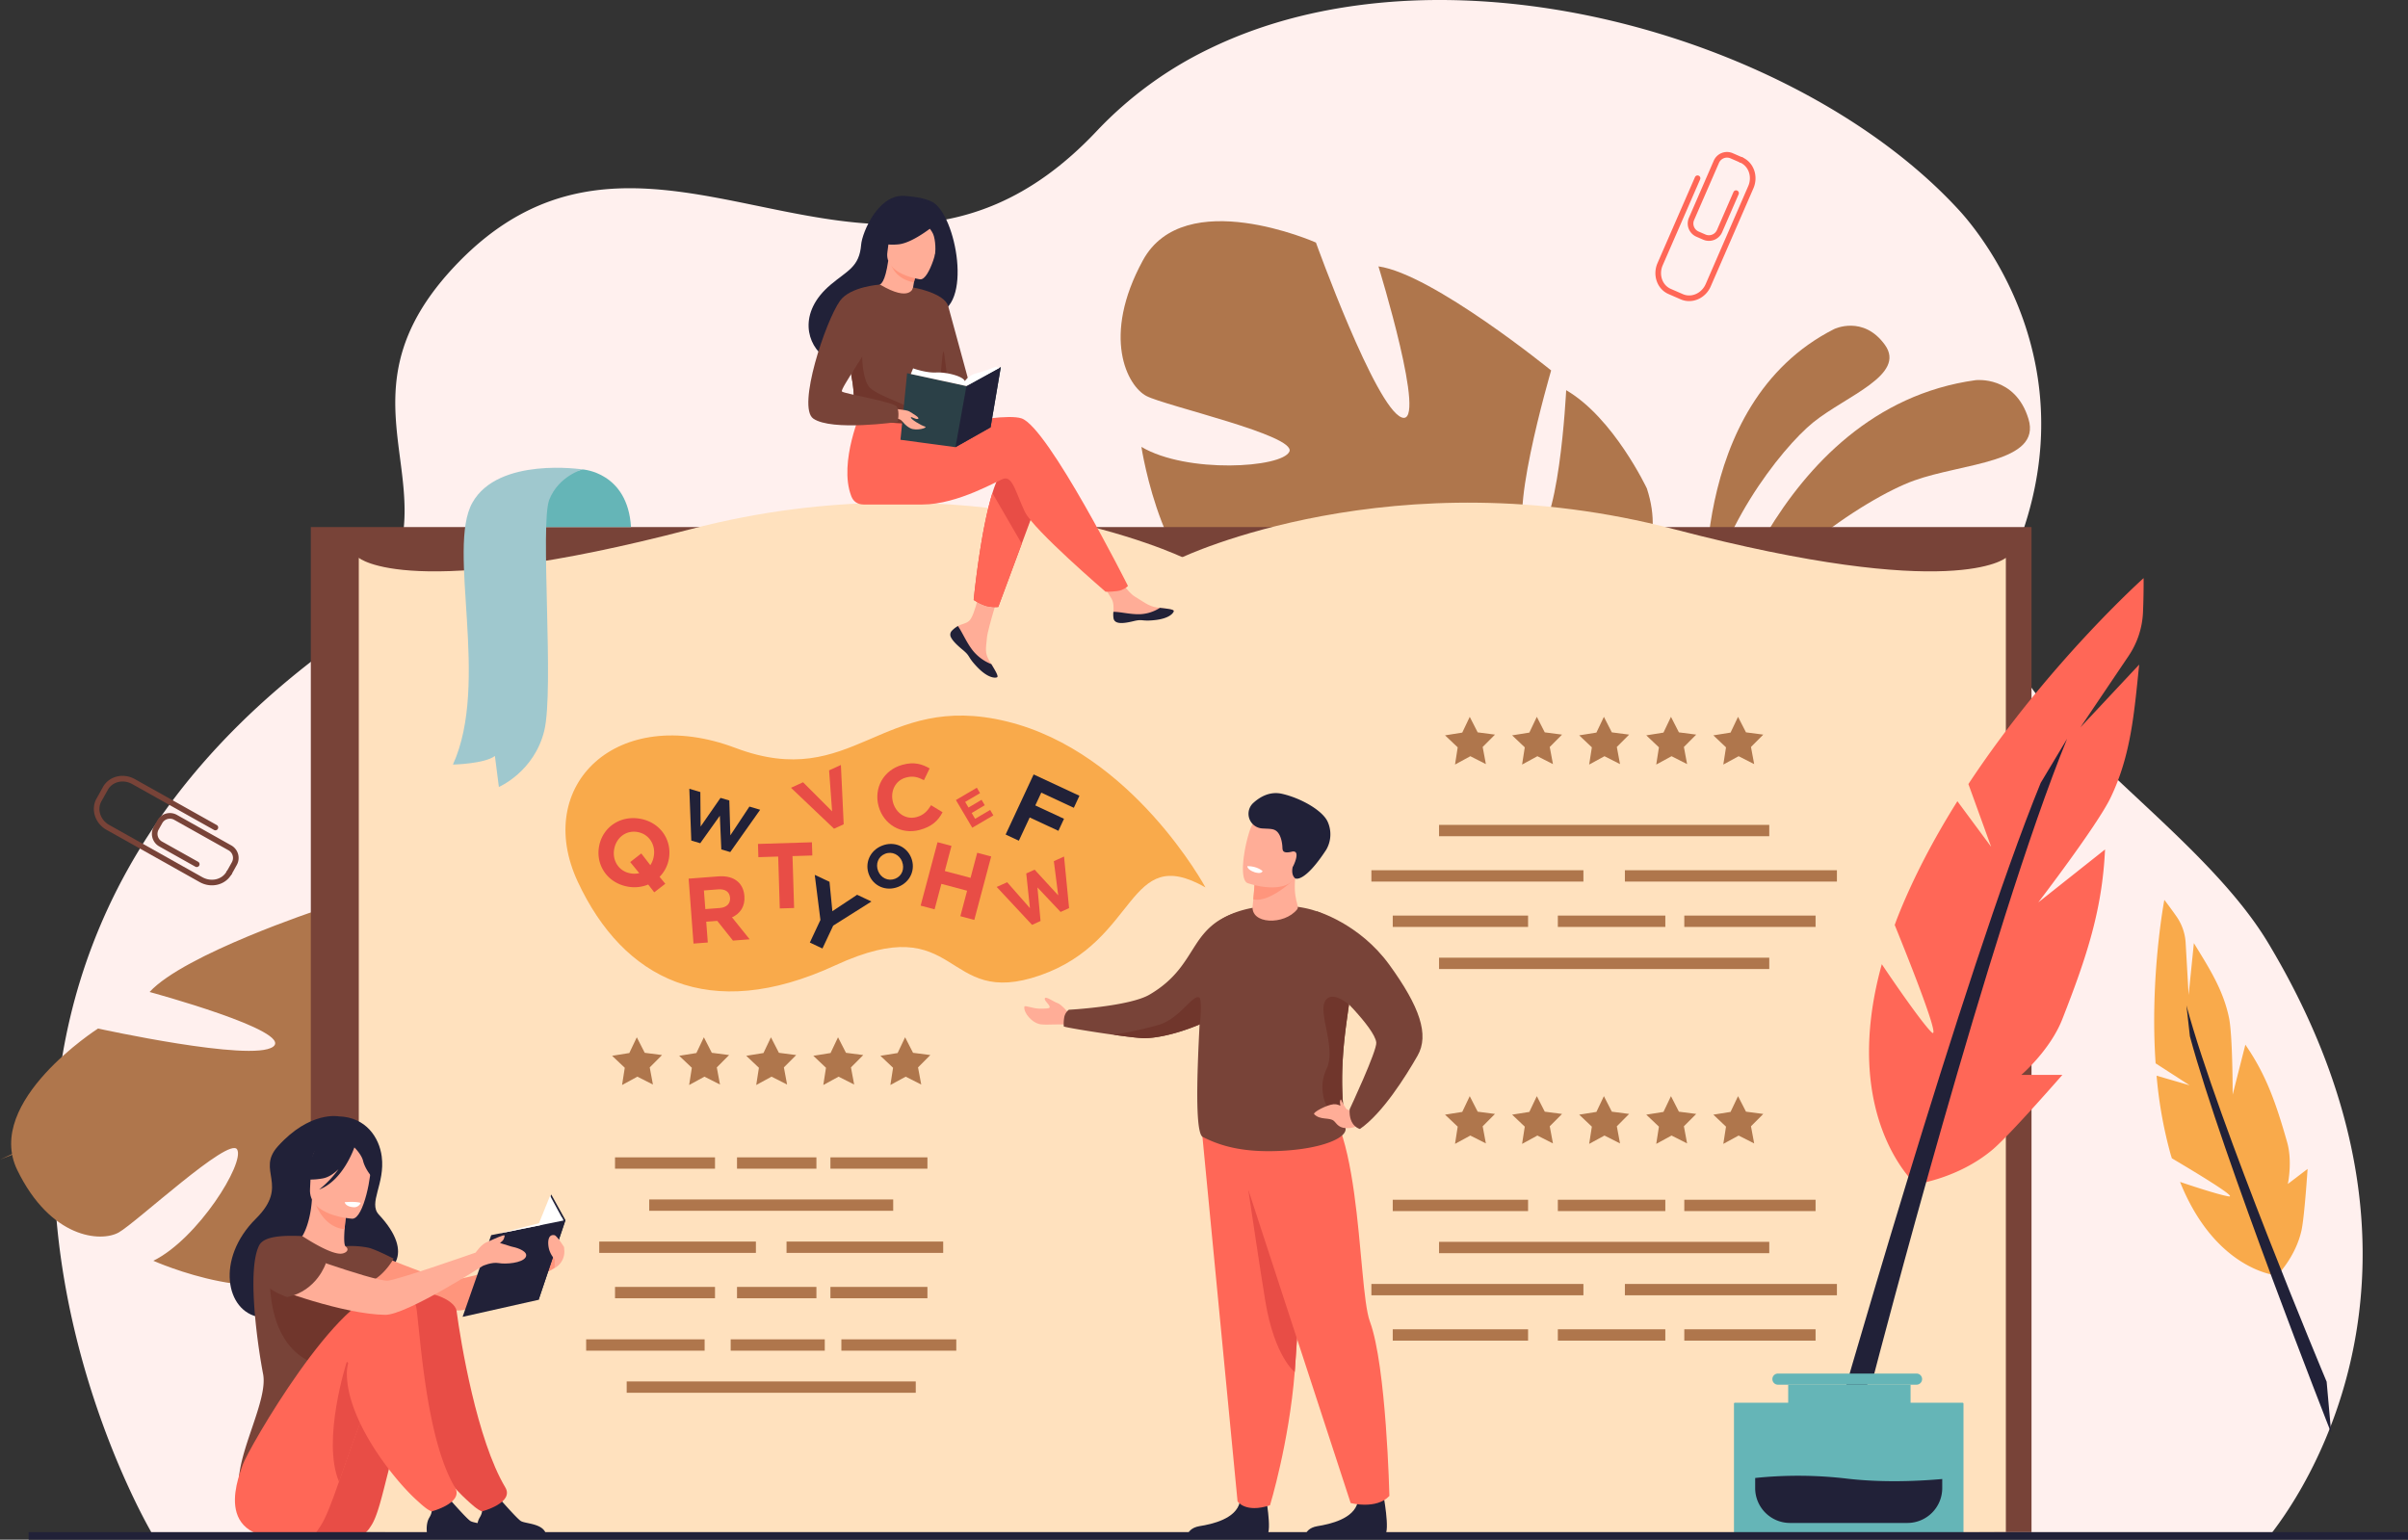 <svg id="Layer_1" data-name="Layer 1" xmlns="http://www.w3.org/2000/svg" viewBox="0 0 1865.06 1192.66"><rect x="0" y="0" width="1865.06" height="1192.66" fill="#333333" stroke="none"/><defs><style>.cls-1{fill:#fff0ee;}.cls-2{fill:#af764c;}.cls-3{fill:#bbd0ff;}.cls-4{fill:#784338;}.cls-5{fill:#ffe1be;}.cls-6{fill:#65b5b7;}.cls-7{fill:#9fc8ce;}.cls-8{fill:#f9aa4b;}.cls-9{fill:#e84d46;}.cls-10{fill:#212138;}.cls-11{fill:#ff6757;}.cls-12{fill:#ffad97;}.cls-13{fill:#ff957c;}.cls-14{fill:#fff;}.cls-15{fill:#70362c;}.cls-16{fill:#2b4047;}</style></defs><path class="cls-1" d="M179.19,1641.12l-.15-.36a2.11,2.11,0,0,1-.15-.52c-.59-1.42-236.42-400.69,130.21-678.64,143.45-108.75-9-180.54,105.1-301.61,131.09-139.13,274.16,14.79,419.94-48.3,25.76-11.14,51.61-29.07,77.48-56.58a297.66,297.66,0,0,1,87.32-63.67c43.89-21.26,91.49-32.35,140-36.15,162.89-12.6,346.2,58.28,440.8,161.86,19,20.86,105.65,128.79,37.39,277.14C1574,988,1754.6,1077.4,1818.77,1184.36c108.7,181.2,73.66,323.26,37.74,398.91-4.56,9.62-9.14,18.16-13.44,25.57-12.64,21.79-22.88,33.85-23.24,34.73C1819.83,1643.57,179.63,1642.55,179.19,1641.12Z" transform="translate(-61.95 -453.84)"/><path class="cls-2" d="M1387.29,968.59s46.82-198.45,204.78-220.27c0,0,30.73-3.78,41,30.06s-50.87,34.09-88.64,47.7S1418.57,897.4,1387.29,968.59Z" transform="translate(-61.95 -453.84)"/><path class="cls-2" d="M1383.7,931.45s-16.42-164.38,98.85-222.72c0,0,22.55-11,39.31,12.24s-30,39.52-55.34,59.9S1388.91,868.66,1383.7,931.45Z" transform="translate(-61.95 -453.84)"/><path class="cls-2" d="M1253.78,949.89s111.87-31.71,83.72-117.7c0,0-25.86-54.85-62.51-76.11,0,0-5.63,116.87-27.31,114.47s15.67-129.77,15.67-129.77-92-74.81-133.76-80.6c0,0,38.42,124.61,18,117s-66.42-135.46-66.42-135.46S979.29,596.5,947.11,655.58s-12.08,97.25,2.77,105,116.48,30.58,110.71,43.11S981.37,820.91,946,800c0,0,17.3,114,73.83,121.93s81.79-22.21,116.63-16.67,57.64,20.71,38.34,25.83-75.73-14.88-109,2-59.06,26-10.25,48.81,142.48,38.17,170.33,3.09Z" transform="translate(-61.95 -453.84)"/><path class="cls-2" d="M991.09,686.94s255,155.41,262.69,262.95c0,0-12,44.43,3.39,102.34l-4.71,19.74s-12.93-74-26.52-87C1225.94,985,1308.5,912.89,991.09,686.94Z" transform="translate(-61.95 -453.84)"/><path class="cls-3" d="M1257.17,1052.23s27.17,74.88-15.92,147.86l-10.26-5.56s31.35-84.23,19.47-133.18S1257.17,1052.23,1257.17,1052.23Z" transform="translate(-61.95 -453.84)"/><path class="cls-2" d="M457.87,1266.19s37.47-101.19-40.93-120.94c0,0-54.3-6.52-89.81,11.4,0,0,82.72,60.55,69.19,76.06s-86.74-74.47-86.74-74.47-104.87,34.69-131.78,64c0,0,112.31,30.44,95.6,42.45s-135.49-14.15-135.49-14.15S49.44,1307,75.33,1360.16s64.82,56.06,78.54,48.37,85.7-74.76,91.76-64.3-30.35,69.15-64.91,86.21c0,0,93.06,41.56,129.57,2s28.12-73.51,51.1-97.61,46.5-34.32,39.78-17-52,51-57.69,84.67-13,57.89,30.26,31.35,105.39-91.08,94.76-129.34Z" transform="translate(-61.95 -453.84)"/><path class="cls-2" d="M62,1352.06S314.47,1231,397.59,1276.79c0,0,27.54,34.07,10.63,38.26C408.22,1315.05,400.15,1217,62,1352.06Z" transform="translate(-61.95 -453.84)"/><rect class="cls-4" x="240.74" y="408.27" width="1332.72" height="778.53"/><path class="cls-5" d="M978.71,1643.42V885.91s-164.59-79-382.05-22.12-256.82,22.12-256.82,22.12v754.74Z" transform="translate(-61.95 -453.84)"/><path class="cls-5" d="M976.71,1643.42V885.91s164.59-79,382-22.12,256.83,22.12,256.83,22.12v754.74Z" transform="translate(-61.95 -453.84)"/><polygon class="cls-2" points="1144.51 567.29 1157.9 569.04 1148.37 578.61 1150.85 591.88 1138.81 585.77 1126.95 592.23 1129.03 578.89 1119.22 569.61 1132.56 567.47 1138.36 555.27 1144.51 567.29"/><polygon class="cls-2" points="1196.46 567.29 1209.85 569.04 1200.32 578.61 1202.8 591.88 1190.76 585.77 1178.9 592.23 1180.98 578.89 1171.18 569.61 1184.51 567.47 1190.31 555.27 1196.46 567.29"/><polygon class="cls-2" points="1248.41 567.29 1261.8 569.04 1252.27 578.61 1254.75 591.88 1242.71 585.77 1230.85 592.23 1232.94 578.89 1223.13 569.61 1236.46 567.47 1242.26 555.27 1248.41 567.29"/><polygon class="cls-2" points="1300.36 567.29 1313.76 569.04 1304.22 578.61 1306.7 591.88 1294.66 585.77 1282.8 592.23 1284.89 578.89 1275.08 569.61 1288.41 567.47 1294.21 555.27 1300.36 567.29"/><polygon class="cls-2" points="1352.32 567.29 1365.71 569.04 1356.18 578.61 1358.65 591.88 1346.61 585.77 1334.75 592.23 1336.84 578.89 1327.03 569.61 1340.36 567.47 1346.16 555.27 1352.32 567.29"/><polygon class="cls-2" points="1144.51 861.11 1157.9 862.86 1148.37 872.42 1150.85 885.7 1138.81 879.59 1126.95 886.05 1129.03 872.71 1119.22 863.42 1132.56 861.29 1138.36 849.09 1144.51 861.11"/><polygon class="cls-2" points="1196.46 861.11 1209.85 862.86 1200.32 872.42 1202.8 885.7 1190.76 879.59 1178.9 886.05 1180.98 872.71 1171.18 863.42 1184.51 861.29 1190.31 849.09 1196.46 861.11"/><polygon class="cls-2" points="1248.41 861.11 1261.8 862.86 1252.27 872.42 1254.75 885.7 1242.71 879.59 1230.85 886.05 1232.94 872.71 1223.13 863.42 1236.46 861.29 1242.26 849.09 1248.41 861.11"/><polygon class="cls-2" points="1300.36 861.11 1313.76 862.86 1304.22 872.42 1306.7 885.7 1294.66 879.59 1282.8 886.05 1284.89 872.71 1275.08 863.42 1288.41 861.29 1294.21 849.09 1300.36 861.11"/><polygon class="cls-2" points="1352.32 861.11 1365.71 862.86 1356.18 872.42 1358.65 885.7 1346.61 879.59 1334.75 886.05 1336.84 872.71 1327.03 863.42 1340.36 861.29 1346.16 849.09 1352.32 861.11"/><rect class="cls-2" x="1114.59" y="638.96" width="255.75" height="8.78"/><rect class="cls-2" x="1078.72" y="709.22" width="104.82" height="8.78"/><rect class="cls-2" x="1206.59" y="709.22" width="83.25" height="8.78"/><rect class="cls-2" x="1304.53" y="709.22" width="101.68" height="8.78"/><rect class="cls-2" x="1062.18" y="674.09" width="164.22" height="8.78"/><rect class="cls-2" x="1258.52" y="674.09" width="164.22" height="8.78"/><rect class="cls-2" x="1114.59" y="741.83" width="255.75" height="8.78"/><rect class="cls-2" x="1078.72" y="929.33" width="104.82" height="8.78"/><rect class="cls-2" x="1206.59" y="929.33" width="83.25" height="8.78"/><rect class="cls-2" x="1304.53" y="929.33" width="101.68" height="8.78"/><rect class="cls-2" x="1114.59" y="961.94" width="255.75" height="8.78"/><rect class="cls-2" x="1078.72" y="1029.68" width="104.82" height="8.78"/><rect class="cls-2" x="1206.59" y="1029.68" width="83.25" height="8.78"/><rect class="cls-2" x="1304.53" y="1029.68" width="101.68" height="8.78"/><rect class="cls-2" x="1062.18" y="994.56" width="164.22" height="8.78"/><rect class="cls-2" x="1258.52" y="994.56" width="164.22" height="8.78"/><polygon class="cls-2" points="499.37 815.51 512.76 817.25 503.23 826.82 505.71 840.09 493.67 833.99 481.81 840.45 483.9 827.1 474.09 817.82 487.42 815.68 493.22 803.49 499.37 815.51"/><polygon class="cls-2" points="551.32 815.51 564.72 817.25 555.18 826.82 557.66 840.09 545.62 833.99 533.76 840.45 535.85 827.1 526.04 817.82 539.37 815.68 545.17 803.49 551.32 815.51"/><polygon class="cls-2" points="603.28 815.51 616.67 817.25 607.14 826.82 609.62 840.09 597.57 833.99 585.71 840.45 587.8 827.1 577.99 817.82 591.33 815.68 597.12 803.49 603.28 815.51"/><polygon class="cls-2" points="655.23 815.51 668.62 817.25 659.09 826.82 661.57 840.09 649.52 833.99 637.66 840.45 639.75 827.1 629.94 817.82 643.28 815.68 649.07 803.49 655.23 815.51"/><polygon class="cls-2" points="707.18 815.51 720.57 817.25 711.04 826.82 713.52 840.09 701.48 833.99 689.62 840.45 691.7 827.1 681.9 817.82 695.23 815.68 701.02 803.49 707.18 815.51"/><path class="cls-6" d="M513.13,817.46s35,2,37.54,44.65H471.21l10-36Z" transform="translate(-61.95 -453.84)"/><rect class="cls-2" x="476.35" y="896.49" width="77.44" height="8.78"/><rect class="cls-2" x="570.83" y="896.49" width="61.51" height="8.78"/><rect class="cls-2" x="643.19" y="896.49" width="75.13" height="8.78"/><rect class="cls-2" x="502.85" y="929.11" width="188.96" height="8.78"/><rect class="cls-2" x="476.35" y="996.85" width="77.44" height="8.78"/><rect class="cls-2" x="570.83" y="996.85" width="61.51" height="8.78"/><rect class="cls-2" x="643.19" y="996.85" width="75.13" height="8.78"/><rect class="cls-2" x="464.13" y="961.72" width="121.34" height="8.78"/><rect class="cls-2" x="609.19" y="961.72" width="121.34" height="8.78"/><rect class="cls-2" x="453.99" y="1037.46" width="91.76" height="8.78"/><rect class="cls-2" x="565.93" y="1037.46" width="72.88" height="8.78"/><rect class="cls-2" x="651.66" y="1037.46" width="89.01" height="8.78"/><rect class="cls-2" x="485.39" y="1070.07" width="223.89" height="8.78"/><path class="cls-7" d="M513.13,817.46s-65.23-10-85.3,25.74,13.8,139.21-15.06,202.88c0,0,24.41-.53,32.5-6.66l3.08,24s27.32-11.7,35.13-43.49-3.35-160.57,3.9-179S513.13,817.46,513.13,817.46Z" transform="translate(-61.95 -453.84)"/><path class="cls-8" d="M995.6,1141.22s-56.54-104.84-153.92-128.56-118.6,55-210.13,20.52-157.14,28.85-122,103.87,101.32,109.81,199.29,64.58,82.25,34.45,158.89,7.65S934.48,1106.48,995.6,1141.22Z" transform="translate(-61.95 -453.84)"/><path class="cls-9" d="M742.43,1078.31c-3.76-13.84,3.6-28,18.55-32.08,9.19-2.5,15.28-.42,21,2.81l-4.4,9.11c-4.68-2.39-8.43-3.54-14-2-8.21,2.23-12.27,10.65-10,19.14,2.27,8.34,9.94,13.73,18.28,11.46,5.57-1.51,8.37-4.66,11.25-9.18L792,1083c-3.55,6.71-8.32,11.15-17.71,13.7C759.92,1100.6,746.27,1092.43,742.43,1078.31Z" transform="translate(-61.95 -453.84)"/><path class="cls-9" d="M564,1139a28.14,28.14,0,0,1-15.89,1.61c-15.69-2.86-24.81-16.6-22.16-31.19s16.19-24.21,31.88-21.36,24.81,16.6,22.15,31.19a26.16,26.16,0,0,1-7.16,13.78l4.42,5.38-8.56,6.62Zm-6.94-8.84-7-8.55,8.57-6.69,7,9.07a17.29,17.29,0,0,0,2.68-6.87c1.59-8.71-3.48-17.13-12.49-18.77s-16.54,4.34-18.16,13.19,3.49,17.14,12.49,18.78A16.71,16.71,0,0,0,557.06,1130.19Z" transform="translate(-61.95 -453.84)"/><path class="cls-9" d="M595.32,1134.44l23-1.75c6.39-.49,11.49.93,15,4,3,2.59,4.82,6.42,5.2,11.31.61,8.12-3.38,13.56-9.6,16.42l13.66,17-12.94,1-12.15-15.27-8.55.65,1.22,16.1-11.07.84Zm24.15,22.74c5.39-.41,8.26-3.52,7.93-7.9-.36-4.75-3.86-6.94-9.25-6.53l-11,.84,1.1,14.44Z" transform="translate(-61.95 -453.84)"/><path class="cls-10" d="M595.85,1064.83l8.53,2.53.22,26.72L620,1071.89l6.82,2,.81,27,14.77-22.27,8.31,2.47-23.16,32.76-6.92-2.05-1.14-26.09L604.31,1107l-6.93-2.06Z" transform="translate(-61.95 -453.84)"/><path class="cls-9" d="M833.92,1140.88l8.1-3.66,17.64,20.06-2.85-26.86,6.49-2.93,18.27,19.9-3.39-26.5,7.9-3.57,3.91,39.93-6.58,3-17.93-19,2.4,26-6.58,3Z" transform="translate(-61.95 -453.84)"/><path class="cls-10" d="M735,1131.36c-3.47-8.76.59-18.67,10.1-22.45s19.13.61,22.64,9.46-.59,18.67-10.09,22.44S738.46,1140.2,735,1131.36Zm25.66-10.18c-2.1-5.28-7.72-8.15-13.17-6s-7.53,8-5.4,13.35,7.71,8.14,13.17,6S762.74,1126.55,760.61,1121.18Z" transform="translate(-61.95 -453.84)"/><path class="cls-9" d="M788.09,1106.22l10.8,2.87-5.16,19.44,19.93,5.3,5.17-19.44,10.81,2.87-13.06,49.14-10.81-2.87L811,1143.8l-19.93-5.3-5.25,19.73L775,1155.35Z" transform="translate(-61.95 -453.84)"/><path class="cls-9" d="M664.68,1117.33l-15.35.47-.31-10.24,41.79-1.28.31,10.23-15.35.47,1.24,40.21-11.1.34Z" transform="translate(-61.95 -453.84)"/><path class="cls-9" d="M674.59,1064.06l9.36-4.28,22.49,22.54-2.33-31.75,9.14-4.18,2.17,45.94-7.49,3.43Z" transform="translate(-61.95 -453.84)"/><path class="cls-9" d="M802.33,1073.55l16.21-9.54,2.48,4.21L809.5,1075l2.57,4.36,10.13-6,2.47,4.21-10.13,6,2.66,4.51,11.66-6.86,2.48,4.21L815,1095Z" transform="translate(-61.95 -453.84)"/><path class="cls-10" d="M697.39,1166.44,693,1131.52l11.42,5.36,2.22,22.81,19.16-12.76,11.11,5.22-29.63,18.69-8.32,17.71-9.77-4.6Z" transform="translate(-61.95 -453.84)"/><path class="cls-10" d="M862.53,1053.72,898,1070.24l-4.34,9.32-25.22-11.75-4.62,9.92,22.23,10.35-4.34,9.32-22.23-10.35-8.4,18-10.25-4.78Z" transform="translate(-61.95 -453.84)"/><path class="cls-10" d="M981.53,1643h61.58c4.41-3-1.19-32.24-1.19-32.24s-16.81-6.38-19.71,6.59S1000.8,1634.46,991,1636C984.32,1637.13,982.2,1640.81,981.53,1643Z" transform="translate(-61.95 -453.84)"/><path class="cls-11" d="M991.72,1318.26l28.75,298.58s6,9.28,25.13,3c0,0,14.74-48.23,19.15-103.28l.21-2.72c1.45-19.88,3.19-47.57,4.83-75,3-49.91,5.64-99,5.64-99Z" transform="translate(-61.95 -453.84)"/><path class="cls-9" d="M1028.78,1375.38s9.85,66.5,13.26,86.72c7.24,43,22.71,54.49,22.71,54.49l.21-2.72c1.45-19.88,3.19-47.57,4.83-75Z" transform="translate(-61.95 -453.84)"/><path class="cls-12" d="M889.78,1238.72s-5.71-6.93-8.78-7.9-9-5.57-9.78-3.67,4,4.81,3.74,7c-.11.95-3.8,1-7.88,1-5.18-.06-11.48-2.85-11.72-1.59-.85,4.62,5.95,13,13,13.77,5.69.6,13.6-.57,23.09.43C894.74,1248.05,889.78,1238.72,889.78,1238.72Z" transform="translate(-61.95 -453.84)"/><path class="cls-4" d="M885.87,1248.9c.19.56,20.66,4,38.38,6.46,10.43,1.47,19.92,2.61,23.75,2.65,8.33.1,24.29-2.71,43.15-10.66a183.69,183.69,0,0,0,33.46-18.47c10.12-7,10.43-12.54,18.85-23.85,26.11-35.08-8.21-49.92-27.09-43.19-13.06,4.66-21,12.59-28,23.33-8.37,12.72-15.21,26.87-36.06,39.1-15.71,9.21-62.54,11.74-62.54,11.74a9.65,9.65,0,0,0-3.45,5.38A29,29,0,0,0,885.87,1248.9Z" transform="translate(-61.95 -453.84)"/><path class="cls-10" d="M1072.86,1643h61.58c4.41-3-1.2-32.24-1.2-32.24s-16.8-6.38-19.7,6.59-21.41,17.08-31.2,18.66C1075.64,1637.13,1073.53,1640.81,1072.86,1643Z" transform="translate(-61.95 -453.84)"/><path class="cls-11" d="M1014.83,1332.68l93.25,285.41s19.84,5.3,30-5.51c0,0-2.36-100.64-15.09-135-10.29-27.8-5.3-177.9-51-179.18S1014.83,1332.68,1014.83,1332.68Z" transform="translate(-61.95 -453.84)"/><path class="cls-4" d="M993.49,1334.5c14.39,7.41,33,12.62,63.86,10.61,29.6-1.93,47.7-10,46.78-17.13-.46-3.52-.9-7.14-1.28-10.93-1.67-16.31-2.33-35.68,1-63.54.87-7.22,2-14.9,2.93-21.57v0h0c1.15-8.14,2-14.78,1.94-17.29,0,0-9.37-42.1-16.39-48.86a30.25,30.25,0,0,0-10.66-6.07h0c-21.17-7.63-60.07-5.9-77.27,9-2.34,2-10.65,16.07-10.88,31.24C993.2,1221.07,984.14,1329.69,993.49,1334.5Z" transform="translate(-61.95 -453.84)"/><path class="cls-12" d="M1066.69,1158.16c2.12-2.68-3.87-7.69-1.2-27.28,0-.26-1.9.11-4.83.8-8.73,2.07-26.27,7-27.05,7.26h0s-.21,4.12-.93,11.51c-.06.65-.13,1.33-.2,2s-.15,1.79-.29,2.73C1030.08,1170,1056.75,1170.71,1066.69,1158.16Z" transform="translate(-61.95 -453.84)"/><path class="cls-13" d="M1032.65,1150.45c13,3,32.46-16.24,32.46-16.24a20.24,20.24,0,0,0-4.45-2.53c-8.73,2.07-26.27,7-27.05,7.26h0S1033.37,1143.06,1032.65,1150.45Z" transform="translate(-61.95 -453.84)"/><path class="cls-12" d="M1028.22,1137.9a66.55,66.55,0,0,0,12.19,2.84c10,1.35,23.11.55,27.24-11.53,6.95-20.33,15.82-32.53-4.62-40.83-11-4.45-18-4.68-22.71-3-4.13,1.47-6.57,4.39-8.41,7.29C1027.94,1098.9,1020,1134.34,1028.22,1137.9Z" transform="translate(-61.95 -453.84)"/><path class="cls-10" d="M1032.73,1075.73a11.38,11.38,0,0,0,6.78,19.82c4,.28,7.32.12,9.61,1.14,5.09,2.26,6,10.79,6.09,13.5s.45,5,7.36,3.37a3.39,3.39,0,0,1,2.5.15c2.87,1.7-.79,9.94-1.9,11.72,0,0-1.59,5.9,1.94,8.78.43.34,7.35,3.37,24.05-22.18a23.71,23.71,0,0,0,1.07-21.74c-4-8.7-20.66-18.23-35.31-21.56C1045.88,1066.67,1038.31,1070.69,1032.73,1075.73Z" transform="translate(-61.95 -453.84)"/><path class="cls-14" d="M1028.07,1124.77s-.43,2.63,5.69,4.73c0,0,5.14,1.77,6.08-.93C1039.84,1128.57,1035.75,1124.68,1028.07,1124.77Z" transform="translate(-61.95 -453.84)"/><path class="cls-15" d="M924.25,1255.36c10.43,1.47,19.92,2.61,23.75,2.65,8.33.1,24.29-2.71,43.15-10.66.77-2.69,1.54-19.52-.1-20.65-5-3.44-14.93,16-31.61,21A281.87,281.87,0,0,1,924.25,1255.36Z" transform="translate(-61.95 -453.84)"/><path class="cls-15" d="M1097.41,1318.45a5.17,5.17,0,0,0,5.44-1.4c-1.67-16.31-2.33-35.68,1-63.54.87-7.22,2-14.9,2.93-21.57v0s-14-12-18.75-2.1,8.89,36.27,1.36,52S1089,1316.07,1097.41,1318.45Z" transform="translate(-61.95 -453.84)"/><path class="cls-12" d="M1118.26,1309.17s-7.55,5.47-9.49,5.15c-5.67-1-8.6-5.56-13.87-5.13s-16.4,6.33-15.11,7.68c4.68,4.89,11.9,2.24,15.29,5.23,2.35,2.08,3.77,6.39,12.32,5.51s16.11-7.9,16.11-7.9Z" transform="translate(-61.95 -453.84)"/><path class="cls-4" d="M1081.64,1159.68s33,9.22,56.44,41.54,31.06,54.17,21.82,70.34-27.19,44.74-44.64,56.79c0,0-8.72-1.87-8-15.21,0,0,21.42-45.67,20.65-51.84-1.44-11.5-31.94-40.66-38.61-46.67S1081.64,1159.68,1081.64,1159.68Z" transform="translate(-61.95 -453.84)"/><path class="cls-12" d="M1105.21,1313.69s-3.8-5.87-4.32-7.58-1.38.89-1,2.65a6.89,6.89,0,0,1-.09,3.17Z" transform="translate(-61.95 -453.84)"/><path class="cls-11" d="M1381.11,639.49l-5.27-2.29a11.16,11.16,0,0,1-5.78-14.66l19.26-44.27A11.15,11.15,0,0,1,1404,572.5l7.55,3.28a2.18,2.18,0,0,1-1.73,4l-7.56-3.29a6.79,6.79,0,0,0-8.92,3.52l-19.26,44.27a6.79,6.79,0,0,0,3.51,8.92l5.28,2.29a6.78,6.78,0,0,0,8.92-3.51l12.78-29.39a2.18,2.18,0,1,1,4,1.74l-12.78,29.39A11.16,11.16,0,0,1,1381.11,639.49Z" transform="translate(-61.95 -453.84)"/><path class="cls-11" d="M1363.71,685.72l-9.45-4.11c-8.79-3.82-12.6-14.59-8.51-24l29-66.56a2.18,2.18,0,0,1,4,1.74l-29,66.56c-3.13,7.2-.33,15.39,6.25,18.25l9.45,4.11c6.58,2.86,14.48-.67,17.61-7.87L1416,598c3.13-7.2.33-15.39-6.24-18.25a2.18,2.18,0,1,1,1.73-4c8.78,3.82,12.6,14.59,8.51,24l-33,75.81C1383,685,1372.5,689.54,1363.71,685.72Z" transform="translate(-61.95 -453.84)"/><path class="cls-4" d="M181,1094.33l2.82-5a11.15,11.15,0,0,1,15.16-4.27l42.1,23.63a11.15,11.15,0,0,1,4.27,15.16l-4,7.19a2.18,2.18,0,0,1-3.8-2.14l4-7.18a6.79,6.79,0,0,0-2.6-9.23l-42.1-23.62a6.79,6.79,0,0,0-9.23,2.59l-2.82,5a6.79,6.79,0,0,0,2.6,9.23l28,15.68a2.18,2.18,0,1,1-2.14,3.8l-27.94-15.68A11.16,11.16,0,0,1,181,1094.33Z" transform="translate(-61.95 -453.84)"/><path class="cls-4" d="M136.74,1072.37l5-9c4.68-8.35,15.78-11.06,24.72-6l63.3,35.51a2.18,2.18,0,1,1-2.13,3.8l-63.3-35.51c-6.85-3.84-15.28-1.88-18.79,4.37l-5.05,9c-3.51,6.25-.79,14.47,6.06,18.31l72.1,40.46c6.86,3.84,15.28,1.88,18.79-4.38a2.18,2.18,0,0,1,3.8,2.14c-4.68,8.35-15.77,11.06-24.72,6l-72.1-40.45C135.52,1091.6,132.06,1080.72,136.74,1072.37Z" transform="translate(-61.95 -453.84)"/><g id="girl_2" data-name="girl 2"><path class="cls-10" d="M324.3,1318.58s-22.27-4.42-47.12,23.18c-17.21,19.12,9.52,29.72-17.07,56.11-31.25,31-23.29,72.09,2.84,76.23,22.77,3.61,61.19-27.84,75.69-28.64,29.81-1.64,44.78-20.77,16.73-50.8-8.4-9,5-23.87,2.24-45C355.72,1335.12,345.53,1319.21,324.3,1318.58Z" transform="translate(-61.95 -453.84)"/><path class="cls-13" d="M344,1421.09s56.78,24.77,68.11,24.27,81.18-21.27,81.18-21.27l-1.78,12s-53.9,31-72.74,32.75c-18.55,1.73-82-16.65-88.11-20.53S326.16,1425,344,1421.09Z" transform="translate(-61.95 -453.84)"/><path class="cls-12" d="M345.89,1448.37a60.13,60.13,0,0,1-21,8.93c-32.35,7.48-44.75-19.87-49.41-38.64a27.6,27.6,0,0,1,11-3.37c2.34-.28,4.8-.46,6.84-.56,3.63-2.79,9.05-14.18,10.24-31.86l1.52.41,25.51,7s-1.17,8.1-1.75,15.77c-.44,6-.51,11.72.63,13.12,2,.43,3.18.72,3.18.72s0,0,0,0A164.37,164.37,0,0,1,345.89,1448.37Z" transform="translate(-61.95 -453.84)"/><path class="cls-13" d="M330.55,1390.26s-1.17,8.1-1.74,15.77c-14.45-1.45-21.16-15.2-23.77-22.75Z" transform="translate(-61.95 -453.84)"/><path class="cls-12" d="M334.86,1397.87s-34.29-1.89-32.78-23.23-1.91-36,20.05-35.65,25.63,8.75,26.86,16S343.82,1397.81,334.86,1397.87Z" transform="translate(-61.95 -453.84)"/><path class="cls-10" d="M348.82,1343.05c-4.83-6.8-8.93-5.67-11.31-3.91-18-11.63-31.14,2.72-31.14,2.72A40.83,40.83,0,0,1,291.31,1365s6,4.31,20.63,1.64c4.47-.82,8.62-3.66,12.23-7.21a79.75,79.75,0,0,1-15,15.81c17.77-6.71,26.38-30.13,27.25-32.61,2,2,5.79,6.41,6.76,10.49,1.32,5.56,7,14.24,10.29,14.1C353.51,1367.2,356.08,1353.25,348.82,1343.05Z" transform="translate(-61.95 -453.84)"/><path class="cls-4" d="M265.71,1518.09c-3.1-15.83-13.19-79.08-3.1-99.44,3.63-7.31,17.86-8,33.47-7.33,4.86,3.14,23.37,15,31,13.51l.42-.1c3.58-.89,4.94-3.41,1.95-5.58a68.54,68.54,0,0,1,17.33,1.07c5.43,1,20.06,8.59,20.06,8.59s-7.37,13.31-18.23,17.9c1.84,16.52-.9,23.81-18,62-14.49,32.26,1.95,61.3,1.95,61.3s-85.27,68.56-85.75,33.66C246.4,1577.37,269.67,1538.32,265.71,1518.09Z" transform="translate(-61.95 -453.84)"/><path class="cls-9" d="M336.73,1644.54a15.84,15.84,0,0,0,11.4-6.94l1.32-2c9.71-14.69,13.48-59.69,35.31-107.63,5.32-11.67,24.41-13.76,29.62-27,0,0,12.81-42.76-24.52-44s-100,119-101,131.59C287.93,1600.81,264.2,1652.73,336.73,1644.54Z" transform="translate(-61.95 -453.84)"/><path class="cls-10" d="M485.11,1643.56H432s-2-8.48,1.5-14.24c3.09-5.11,1.91-8-.38-12.23a20.68,20.68,0,0,0,9,1.68,18.58,18.58,0,0,0,7.9-2.78c2.29,2.61,12.08,13.71,15.14,15.91C468.55,1634.39,484,1633.5,485.11,1643.56Z" transform="translate(-61.95 -453.84)"/><path class="cls-15" d="M271.31,1435.23s-6.91,62.92,37.94,76.11,57.58-57.89,21.37-63S271.31,1435.23,271.31,1435.23Z" transform="translate(-61.95 -453.84)"/><path class="cls-9" d="M415.59,1469.36c3.2,24,15.69,99.69,37.73,136.63,7.11,11.91-17.9,18.58-18,18.55-3.36-.88-8.94-6.23-11.52-8.55-17.89-16.12-54.22-61.79-54.22-98.4,0-17.85-.31-51.94,12.67-60.6C390.21,1451.65,414.32,1459.83,415.59,1469.36Z" transform="translate(-61.95 -453.84)"/><path class="cls-11" d="M305,1643.56s2-2.74,5.41-8c4.08-6.18,8.6-18.36,14.09-34,5.76-16.39,12.6-36.55,21.14-57.53,2.64-6.48,5.44-13,8.42-19.58,5.32-11.67,19.95-10.06,25.15-23.25,0,0,20.31-45.74-17-47S254,1576.62,249.88,1588.59C245.42,1601.7,223.65,1656.12,305,1643.56Z" transform="translate(-61.95 -453.84)"/><path class="cls-10" d="M446.1,1643.56H393s-2-8.48,1.5-14.24c3.08-5.11,1.9-8-.38-12.23a20.63,20.63,0,0,0,8.94,1.68,18.67,18.67,0,0,0,7.91-2.78c2.28,2.61,12.07,13.71,15.14,15.91C429.55,1634.39,445,1633.5,446.1,1643.56Z" transform="translate(-61.95 -453.84)"/><path class="cls-9" d="M324.54,1601.63c5.76-16.39,12.6-36.55,21.14-57.53-2.23-15.9-7-29.81-15.13-35.41C330.55,1508.69,310.91,1569.52,324.54,1601.63Z" transform="translate(-61.95 -453.84)"/><path class="cls-11" d="M384.57,1467.66c3.2,24,7.71,101.39,29.75,138.33,7.11,11.91-17.9,18.58-18,18.55-3.35-.88-8.94-6.23-11.52-8.55-17.89-16.12-54.21-61.79-54.21-98.4,0-17.85,20.95-50.51,33.93-59.17A13,13,0,0,1,384.57,1467.66Z" transform="translate(-61.95 -453.84)"/><path class="cls-14" d="M341.28,1385.6s-3.24-1.28-12.36-.54c0,0,.48,3.56,7.21,3.91A5.36,5.36,0,0,0,341.28,1385.6Z" transform="translate(-61.95 -453.84)"/><polygon class="cls-10" points="437.97 945.11 426.95 925.24 403.12 991.74 417.18 1006.83 437.97 945.11"/><polygon class="cls-10" points="380.45 956.75 358.3 1020.04 417.18 1006.83 437.97 945.11 380.45 956.75"/><polygon class="cls-14" points="385.79 955.67 435.13 942.95 436.54 945.4 385.79 955.67 385.79 955.67"/><polygon class="cls-14" points="435.97 944.51 426.06 926.2 417.09 948.46 435.23 944.29 435.97 944.51"/><path class="cls-12" d="M459.4,1419.76c-1.92-.37-6-1.91-10.19-3.06,1.25-1,2.63-2.15,3-3.36.74-2.35,1.24-3.1-1.23-2.36s-11.13,4.71-11.13,4.71h0c-4.92,1.44-9.45,8.39-9.45,8.39s-60.88,21.4-68.2,21.77c-11.33.57-86.75-27.2-86.75-27.2-17.8,3.92-13.81,25.79-7.68,29.67s60.39,23.62,92.55,24c16.29.19,75.55-37.9,75.55-37.9s6.92-3.17,12.36-2.18,18.06,0,20.78-4.45S462.61,1420.38,459.4,1419.76Z" transform="translate(-61.95 -453.84)"/><path class="cls-4" d="M314.33,1432.35s-6.74,21.35-29.91,26.21c0,0-38.25-11.78-19.2-37.84C265.22,1420.72,284.05,1406.72,314.33,1432.35Z" transform="translate(-61.95 -453.84)"/><path class="cls-12" d="M498.92,1421.37h0a6.26,6.26,0,0,0-.2-1.73s-5.46-8.63-7.25-9c-5.44-1.07-5.44,6.1-4.29,10.72a18.82,18.82,0,0,0,4.51,8h0l-.22,6.76A14.44,14.44,0,0,0,498.92,1421.37Z" transform="translate(-61.95 -453.84)"/></g><path class="cls-11" d="M1659.26,1243.31c19.31-49.22,30.94-85.13,33.1-131.48l-51.69,41s45.61-59.58,55.94-81c15.91-33,18.4-66.35,22.19-103.19l-45.52,48.61L1710.55,962a65.47,65.47,0,0,0,11.2-33.84q.57-13.4.48-26.52s-74.39,66.56-135.7,159.53l17.62,48.64L1578,1074.46c-17.87,28.45-34.22,59.09-46.7,90.85-.66,1.7-1.22,3.32-1.85,5,13.4,33,35.93,90.18,28.57,83.13-6.33-6.06-24.67-32-38.56-52.73-32.69,118.18,26.11,170.43,26.11,170.43s33-4.27,59.75-26.85c13.49-11.39,54-57.85,54-57.85h-31.79S1649.78,1267.46,1659.26,1243.31Z" transform="translate(-61.95 -453.84)"/><path class="cls-10" d="M1513.63,1517.73l-35.1,55.67c.89-3.47,104.85-368.7,164-513.15l20.44-34.13c-58.87,143.79-148.44,488.14-149.33,491.61Z" transform="translate(-61.95 -453.84)"/><path class="cls-8" d="M1833.38,1338.54c-8.77-30.8-16.36-52.35-32.34-75.46l-9.84,38.71s.08-45.44-2.82-59.56c-4.47-21.75-15.51-38.7-27.21-57.84l-4.07,40.13-2.3-40.24a39.63,39.63,0,0,0-7-20.4c-3.1-4.44-6.27-8.77-9.51-13,0,0-11.38,59.36-6.76,126.63l26.34,17-25.58-7.43a334.77,334.77,0,0,0,10.87,60.89c.31,1.06.63,2,.94,3.08,18.57,11,50.41,30.22,44.28,29.53-5.28-.6-23.64-6.36-37.93-11.23,27.66,68.9,75.15,72.47,75.15,72.47s14.31-14.17,18.91-34.87c2.31-10.44,4.73-47.66,4.73-47.66l-15.3,11.67S1837.68,1353.64,1833.38,1338.54Z" transform="translate(-61.95 -453.84)"/><path class="cls-10" d="M1864,1524.13l3.53,39.69c-.84-2-84.88-216-109.45-307.27l-2.69-23.94c24.45,90.84,107.76,289.52,108.61,291.52Z" transform="translate(-61.95 -453.84)"/><path class="cls-6" d="M1343.77,1086.54H1520a.77.77,0,0,1,.77.77v99.15a2.72,2.72,0,0,1-2.72,2.72H1345.72a2.72,2.72,0,0,1-2.72-2.72v-99.15A.77.77,0,0,1,1343.77,1086.54Z"/><path class="cls-10" d="M1566.26,1599.49v7.1a27,27,0,0,1-26.94,26.94h-91a27,27,0,0,1-26.94-26.94v-7.9a322.09,322.09,0,0,1,71.27.52C1521.31,1602.55,1550.2,1600.94,1566.26,1599.49Z" transform="translate(-61.95 -453.84)"/><rect class="cls-6" x="1385" y="1072.57" width="94.79" height="17.6"/><path class="cls-6" d="M1546.35,1526.41H1439a4.3,4.3,0,0,1-4.3-4.3h0a4.29,4.29,0,0,1,4.3-4.3h107.37a4.3,4.3,0,0,1,4.3,4.3h0A4.31,4.31,0,0,1,1546.35,1526.41Z" transform="translate(-61.95 -453.84)"/><path class="cls-12" d="M834.23,978.47c1.34-.65-1.39-5.13-4.42-10.16l-.44-.73-1.2-2c-3.55-6.06-2.64-8.9-1.79-17.91.68-7.32,11.39-40.9,11.39-40.9l-15.55-2.68s-4.68,26.74-9.84,30.86c-2.75,2.2-5.84,2.22-8.49,3.85-.19.11-.37.23-.55.35-.67.44,3.18,8.36,9.83,17C821.56,967,833.34,978.9,834.23,978.47Z" transform="translate(-61.95 -453.84)"/><path class="cls-10" d="M799.08,942.55a4.29,4.29,0,0,0-.76,4.58,0,0,0,0,0,0,0c1.36,3.05,4.92,6.45,9,9.85.54.44,1,.85,1.44,1.23l.32.29.25.23c4,3.65,2.47,4.49,9.58,11.89,8.11,8.44,13.7,8.59,15.29,7.82,1.34-.65-1.39-5.13-4.42-10.16a34.63,34.63,0,0,1-14.45-10.65c-4.89-6.23-8.15-14.24-11.47-18.88-.19.11-.37.23-.55.35A20.57,20.57,0,0,0,799.08,942.55Z" transform="translate(-61.95 -453.84)"/><path class="cls-12" d="M971.06,927.24c.3-1.43-5.08-1.94-10.84-2.6l-2.18-.26c-6.51-.82-11.27-5-17.18-8.47-5.6-3.26-14-16.57-14-16.57L912,900.52s7.82,11.89,10.85,17.05c1.78,3,1.69,7.06,1.46,10.17,0,.73,8.32,2.81,18.19,2.79C955.48,930.51,970.87,928.16,971.06,927.24Z" transform="translate(-61.95 -453.84)"/><path class="cls-10" d="M939.86,935c7.64-1.87,5.82.35,16.7-.85s14.17-5.26,14.5-6.88c.3-1.43-5.08-1.94-10.84-2.6l-.05.11a30.74,30.74,0,0,1-15.58,4.84c-7.38.18-15.19-1.94-20.29-1.85a19.38,19.38,0,0,0,.12,5.1C925.38,937.64,932.22,936.84,939.86,935Z" transform="translate(-61.95 -453.84)"/><path class="cls-9" d="M867.27,837.48,853.32,875l-18.2,49a29.61,29.61,0,0,1-9.67-.89,42.11,42.11,0,0,1-9.35-4.55s5.06-52.59,14.49-82.79c2.41-7.74,5.12-14,8.11-17.54C853.31,800.94,867.27,837.48,867.27,837.48Z" transform="translate(-61.95 -453.84)"/><path class="cls-11" d="M853.09,777.9c-9.13-2.95-35.18.84-61.35,6l-5.48-9-56.52-4.41s-18.65,41.36-8.44,67.71c1.5,3.88,4.48,6.36,9.57,6.44h.82l44.56,0c28.11,0,59.49-19.32,63.55-20.13,6.65-1.33,9.31,12,16,25.91s62.46,61.79,62.46,61.79,8.57.09,12.12-1.24c3.81-1.43,5.2-3.28,5.2-3.28S873.69,784.54,853.09,777.9Z" transform="translate(-61.95 -453.84)"/><path class="cls-10" d="M784,610.24c-7.24-3.8-18.26-4.32-20-4.56-21.42-2.88-34.31,28.25-35.07,37.68-1.4,17.38-10.59,20-23.53,30.92-26,21.82-18.35,47.19-4.15,56.61,8.51,5.66,23.52,0,23.52,0,.21.15,41-22.83,61.17-33.91C816.1,692.69,802.49,619.93,784,610.24Z" transform="translate(-61.95 -453.84)"/><path class="cls-12" d="M769.06,687.55c.09.06-9.9,3.47-16.59.51-6.28-2.78-11-13.12-11-13.12,2.86-.14,6-2.64,8.42-19l1.21.44,20.48,7.36s-1.49,6.57-2.45,12.83C768.38,681.78,767.94,686.81,769.06,687.55Z" transform="translate(-61.95 -453.84)"/><path class="cls-13" d="M771.63,663.7s0,2.4-1.79,8.88c-11.76-2.11-17-9.88-18.69-16.24Z" transform="translate(-61.95 -453.84)"/><path class="cls-12" d="M774.67,670.22s-28-3.76-25.39-21.16S750,619.44,768,621.11s20.46,8.83,21,14.85S782,670.75,774.67,670.22Z" transform="translate(-61.95 -453.84)"/><path class="cls-10" d="M788,626.42s-17.92,15.45-30.12,16.69-16.81-2.67-16.81-2.67a47.44,47.44,0,0,0,11.51-15.6,8.58,8.58,0,0,1,7.07-5.05C768.36,619,784.87,618.69,788,626.42Z" transform="translate(-61.95 -453.84)"/><path class="cls-10" d="M776.8,625s6,5.8,7.88,10.1,2.37,14.08.92,18c0,0,9.35-18.17,4.06-27C784.05,616.79,776.8,625,776.8,625Z" transform="translate(-61.95 -453.84)"/><path class="cls-4" d="M792.64,728.81c-.84,56.69-.23,44.84-6.43,50.22-1.5,1.3-5.7,2.07-11.23,2.44-17.38,1.15-47.94-1.71-49.1-4.93-4-11.11-1.18-14.57-4.53-31.59-.35-1.81-.78-3.76-1.28-5.9-2.79-11.69-5.51-15.66,4.39-34.44,9-17,18.3-30.82,19.13-30.32,23.68,14.05,25.59,2.24,25.59,2.24S793.06,701.15,792.64,728.81Z" transform="translate(-61.95 -453.84)"/><path class="cls-11" d="M853.32,875l-18.2,49a29.61,29.61,0,0,1-9.67-.89,42.11,42.11,0,0,1-9.35-4.55s5.06-52.59,14.49-82.79Z" transform="translate(-61.95 -453.84)"/><path class="cls-4" d="M769.18,676.53s24.37,4.13,27.23,14.62S816.1,763.3,816.1,763.3s-12.38,2.23-18.1-3.49-19.91-53.09-19.91-53.09Z" transform="translate(-61.95 -453.84)"/><path class="cls-15" d="M795.92,749.72s-2.44-23.65-3.27-23.65-2.51,23.65-2.51,23.65Z" transform="translate(-61.95 -453.84)"/><path class="cls-15" d="M775,781.47c-17.38,1.15-47.94-1.71-49.1-4.93-4-11.11-1.18-14.57-4.53-31.59l8.39-23.61s-1.39,26.3,6.37,33.21,31.74,13.35,35.51,19.13A20.91,20.91,0,0,1,775,781.47Z" transform="translate(-61.95 -453.84)"/><polygon class="cls-16" points="702.59 289.09 697.43 340.66 740.04 346.38 767.24 331.01 775.14 284.4 748.53 299.02 702.59 289.09"/><polygon class="cls-10" points="748.53 299.02 740.04 346.38 767.24 331.01 775.14 284.4 748.53 299.02"/><path class="cls-12" d="M751.06,770.27s12.8.73,15.22,2.28,8.47,4.87,6.72,5.73-5.49-2.26-5.56-1,7.77,6.07,10.8,6.93-6.56,3.82-11.32,1.3c-4.42-2.34-5.68-5.35-7.49-6.51s-8.37-1.89-8.37-1.89Z" transform="translate(-61.95 -453.84)"/><path class="cls-4" d="M743.58,674.28s-23,1.41-31,12.53c-11.22,15.65-33.48,82.36-20.73,91.26,14.37,10,65.4,2.62,65.4,2.62s1.69-7.94-.67-11.78-40.75-10-42.52-11.81,22.15-34.55,22.15-39.87S743.58,674.28,743.58,674.28Z" transform="translate(-61.95 -453.84)"/><path class="cls-14" d="M767.38,743.55l1.8-4.38s9.89,3.62,17.89,3.21,20.92,2.9,22.17,6.69a15.32,15.32,0,0,1,8.78-6,145.05,145.05,0,0,0,15.33-5.18l2.55,1-25.42,14Z" transform="translate(-61.95 -453.84)"/><rect class="cls-10" x="22.17" y="1186.8" width="1842.89" height="5.85" rx="0.14"/></svg>